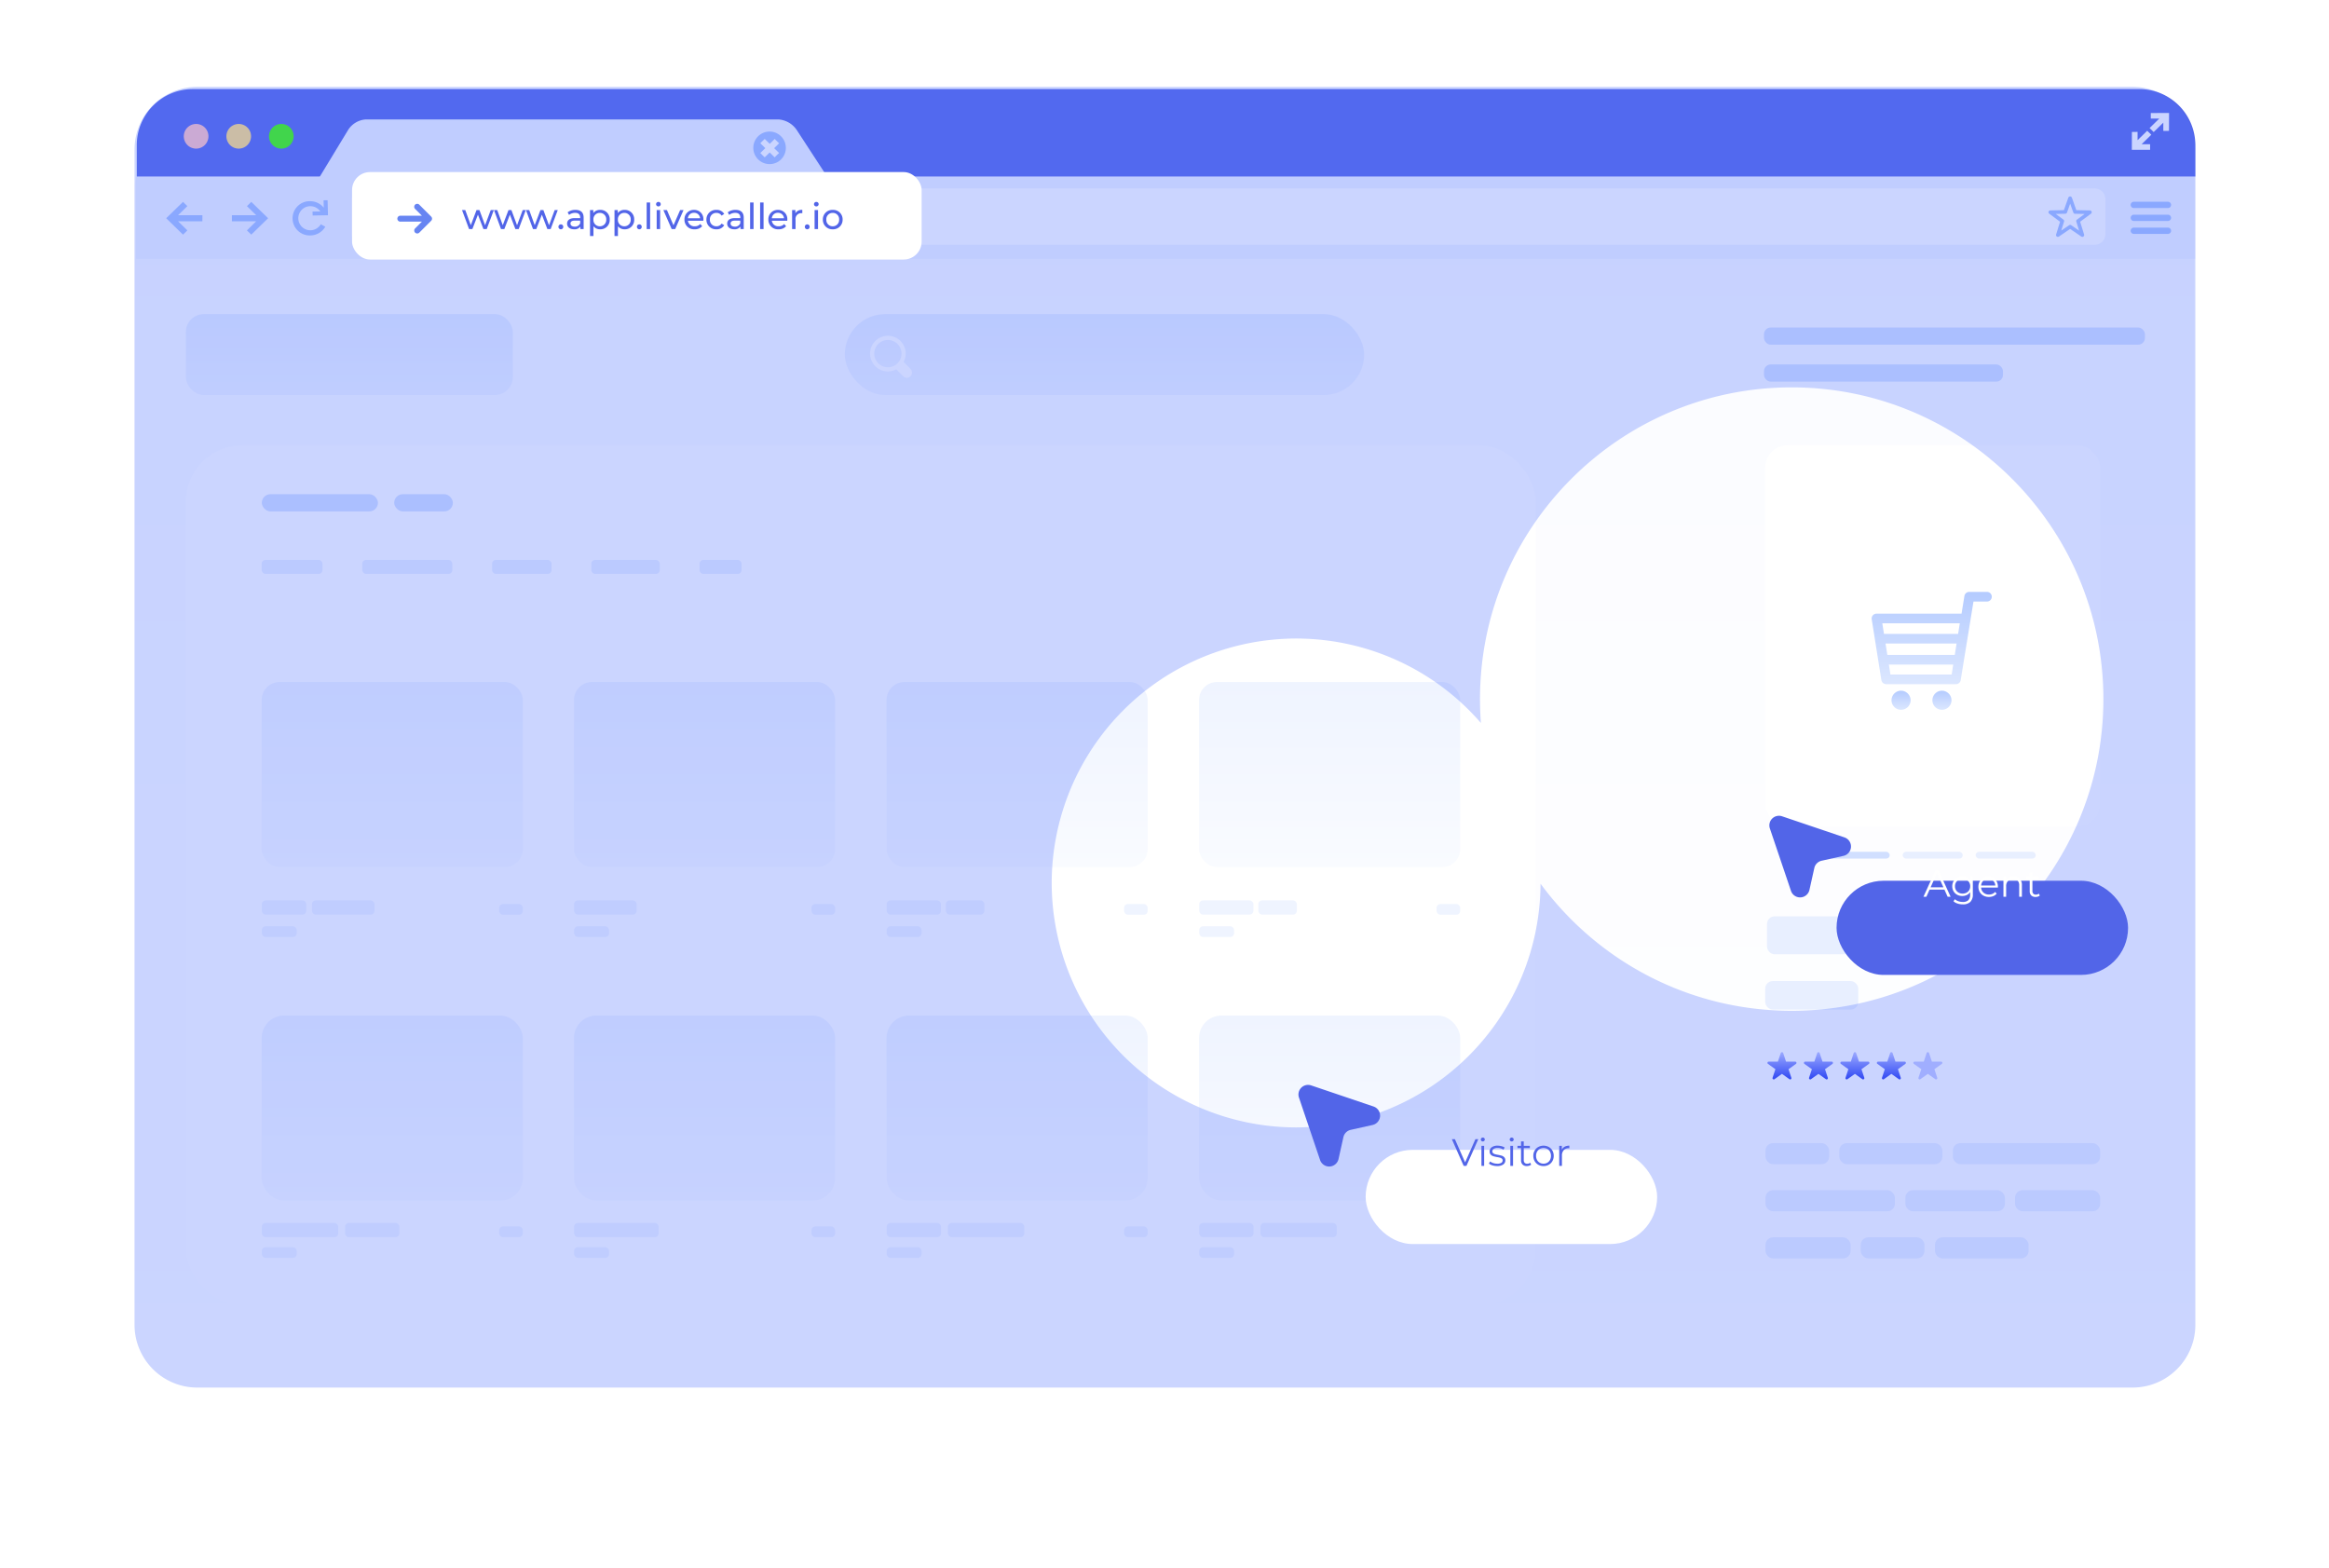 <svg xmlns="http://www.w3.org/2000/svg" xmlns:xlink="http://www.w3.org/1999/xlink" width="1038.604" height="699.103" viewBox="0 0 1038.604 699.103">
  <defs>
    <linearGradient id="linear-gradient" x1="0.5" x2="0.5" y2="1" gradientUnits="objectBoundingBox">
      <stop offset="0" stop-color="#fafbff"/>
      <stop offset="1" stop-color="#fff"/>
    </linearGradient>
    <filter id="Path_1078" x="0" y="0" width="1038.604" height="699.103" filterUnits="userSpaceOnUse">
      <feOffset dy="20" input="SourceAlpha"/>
      <feGaussianBlur stdDeviation="20" result="blur"/>
      <feFlood flood-color="#ebebeb" flood-opacity="0.4"/>
      <feComposite operator="in" in2="blur"/>
      <feComposite in="SourceGraphic"/>
    </filter>
    <linearGradient id="linear-gradient-2" x1="0.5" x2="0.5" y2="1" gradientUnits="objectBoundingBox">
      <stop offset="0" stop-color="#e6eeff"/>
      <stop offset="1" stop-color="#eff4ff"/>
    </linearGradient>
    <linearGradient id="linear-gradient-4" x1="0.5" x2="0.5" y2="1" gradientUnits="objectBoundingBox">
      <stop offset="0" stop-color="#eff4ff"/>
      <stop offset="1" stop-color="#f9fbff"/>
    </linearGradient>
    <linearGradient id="linear-gradient-12" x1="0.5" x2="0.5" y2="1" gradientUnits="objectBoundingBox">
      <stop offset="0" stop-color="#b4cbff"/>
      <stop offset="1" stop-color="#dce7ff"/>
    </linearGradient>
    <linearGradient id="linear-gradient-15" x1="0.5" x2="0.5" y2="1" gradientUnits="objectBoundingBox">
      <stop offset="0" stop-color="#bac0ff"/>
      <stop offset="1" stop-color="#2337ee"/>
    </linearGradient>
    <filter id="Rectangle_651" x="142" y="61.728" width="284" height="69" filterUnits="userSpaceOnUse">
      <feOffset input="SourceAlpha"/>
      <feGaussianBlur stdDeviation="5" result="blur-2"/>
      <feFlood flood-color="#c9dfff" flood-opacity="0.31"/>
      <feComposite operator="in" in2="blur-2"/>
      <feComposite in="SourceGraphic"/>
    </filter>
    <filter id="Rectangle_399" x="579" y="482.728" width="190" height="102" filterUnits="userSpaceOnUse">
      <feOffset dy="20" input="SourceAlpha"/>
      <feGaussianBlur stdDeviation="10" result="blur-3"/>
      <feFlood flood-color="#2731bc" flood-opacity="0.2"/>
      <feComposite operator="in" in2="blur-3"/>
      <feComposite in="SourceGraphic"/>
    </filter>
    <filter id="Path_365" x="549.041" y="453.768" width="96.401" height="96.398" filterUnits="userSpaceOnUse">
      <feOffset dy="20" input="SourceAlpha"/>
      <feGaussianBlur stdDeviation="10" result="blur-4"/>
      <feFlood flood-color="#2731bc" flood-opacity="0.29"/>
      <feComposite operator="in" in2="blur-4"/>
      <feComposite in="SourceGraphic"/>
    </filter>
    <filter id="Rectangle_399-2" x="789" y="362.728" width="190" height="102" filterUnits="userSpaceOnUse">
      <feOffset dy="20" input="SourceAlpha"/>
      <feGaussianBlur stdDeviation="10" result="blur-5"/>
      <feFlood flood-color="#2731bc" flood-opacity="0.2"/>
      <feComposite operator="in" in2="blur-5"/>
      <feComposite in="SourceGraphic"/>
    </filter>
    <filter id="Path_365-2" x="759.041" y="333.768" width="96.401" height="96.398" filterUnits="userSpaceOnUse">
      <feOffset dy="20" input="SourceAlpha"/>
      <feGaussianBlur stdDeviation="10" result="blur-6"/>
      <feFlood flood-color="#2731bc" flood-opacity="0.29"/>
      <feComposite operator="in" in2="blur-6"/>
      <feComposite in="SourceGraphic"/>
    </filter>
  </defs>
  <g id="Group_9249" data-name="Group 9249" transform="translate(-84 -1298.272)">
    <g id="Group_9243" data-name="Group 9243" transform="translate(-654 1145)">
      <g id="Group_9210" data-name="Group 9210" transform="translate(31 -22)">
        <g id="tick-mark" transform="translate(1446 199.675)">
          <path id="Path_362" data-name="Path 362" d="M15.084,38.013a1.5,1.5,0,0,0-2.107.17l-6.7,8.263L2.776,41.9A1.549,1.549,0,1,0,.321,43.79l4.7,6.1a1.55,1.55,0,0,0,2.173.283,1.53,1.53,0,0,0,.438-.542l7.725-9.523A1.5,1.5,0,0,0,15.084,38.013Z" transform="translate(0 0)" fill="none"/>
        </g>
        <g id="Group_5824" data-name="Group 5824">
          <g id="tick-mark-2" data-name="tick-mark" transform="translate(1357.001 433.675)">
            <path id="Path_362-2" data-name="Path 362" d="M15.084,38.013a1.5,1.5,0,0,0-2.107.17l-6.7,8.263L2.776,41.9A1.549,1.549,0,1,0,.321,43.79l4.7,6.1a1.55,1.55,0,0,0,2.173.283,1.53,1.53,0,0,0,.438-.542l7.725-9.523A1.5,1.5,0,0,0,15.084,38.013Z" transform="translate(0 0)" fill="none"/>
          </g>
          <g id="tick-mark-3" data-name="tick-mark" transform="translate(1396.001 613.675)">
            <path id="Path_362-3" data-name="Path 362" d="M15.084,38.013a1.5,1.5,0,0,0-2.107.17l-6.7,8.263L2.776,41.9A1.549,1.549,0,1,0,.321,43.79l4.7,6.1a1.55,1.55,0,0,0,2.173.283,1.53,1.53,0,0,0,.438-.542l7.725-9.523A1.5,1.5,0,0,0,15.084,38.013Z" transform="translate(0 0)" fill="none"/>
          </g>
          <g id="Group_889" data-name="Group 889" transform="translate(767 215)">
            <g transform="matrix(1, 0, 0, 1, -60, -39.73)" filter="url(#Path_1078)">
              <path id="Path_1078-2" data-name="Path 1078" d="M25.517,0H893.087C907.18,0,918.6,10.951,918.6,24.461V554.643c0,13.509-11.424,24.46-25.517,24.46H25.517C11.424,579.1,0,568.152,0,554.643V24.461C0,10.951,11.424,0,25.517,0Z" transform="translate(60 40)" fill="url(#linear-gradient)"/>
            </g>
            <path id="Rectangle_512" data-name="Rectangle 512" d="M25,0H893a25,25,0,0,1,25,25V39a0,0,0,0,1,0,0H0a0,0,0,0,1,0,0V25A25,25,0,0,1,25,0Z" transform="translate(1 0)" fill="#5265e8"/>
          </g>
        </g>
        <g id="Group_5825" data-name="Group 5825" transform="translate(3401 106)">
          <g id="Group_4843" data-name="Group 4843" transform="translate(-2633.333 119.655)">
            <path id="Path_2" data-name="Path 2" d="M308.261,33.748,294.538,12.706a10.749,10.749,0,0,0-7.951-4.566h-184.2a10.16,10.16,0,0,0-7.737,4.566L81.89,33.748H0V70.3H918.333V33.748Z" transform="translate(0 -5.265)" fill="#eff4ff"/>
            <path id="Path_4" data-name="Path 4" d="M8.03,37.813l7.5,7.31,1.942-1.889c-.05-.115-4.068-3.942-4.135-4.057H24.167c.033-.214.017-2.316.017-2.71-1.875,0-8.989.016-10.847,0,.067-.115,4.084-3.942,4.135-4.057L15.529,30.52Z" transform="translate(5.412 9.116)" fill="#a2bfff"/>
            <path id="Path_5" data-name="Path 5" d="M41.685,37.813l-7.5,7.31-1.942-1.889c.05-.115,4.068-3.942,4.135-4.057H25.548c-.033-.214-.017-2.316-.017-2.71,1.875,0,8.989.016,10.847,0-.067-.115-4.084-3.942-4.135-4.057l1.942-1.889Z" transform="translate(17.205 9.116)" fill="#a2bfff"/>
            <g id="Group_1" data-name="Group 1" transform="translate(890.01 0)">
              <path id="Path_6" data-name="Path 6" d="M510.448,6.39l-.034,7.983-2.528.016c-.05-.115.033-3.581,0-3.7l-4.3,4.205c-.168-.115-1.557-1.511-1.825-1.774,1.239-1.216,3.1-3.022,4.319-4.238-.117-.033-3.666.049-3.783,0V6.406Z" transform="translate(-493.842 -6.39)" fill="#fff"/>
              <path id="Path_7" data-name="Path 7" d="M497.03,19.719l.033-7.983,2.528-.016c.05.115-.033,3.581,0,3.7l4.3-4.205c.167.115,1.557,1.511,1.825,1.774-1.239,1.216-3.1,3.022-4.319,4.238.117.033,3.666-.049,3.783,0V19.7Z" transform="translate(-497.03 -3.293)" fill="#fff"/>
            </g>
            <path id="Path_8" data-name="Path 8" d="M18.94,13.646a5.5,5.5,0,1,0-5.5,5.516A5.51,5.51,0,0,0,18.94,13.646Z" transform="translate(13.351 -3.272)" fill="#ffc2c2"/>
            <path id="Path_10" data-name="Path 10" d="M168.386,18.713a7.25,7.25,0,1,0-7.248,7.113A7.184,7.184,0,0,0,168.386,18.713Z" transform="translate(121.38 -3.042)" fill="#a2bfff"/>
            <path id="Path_11" data-name="Path 11" d="M839.516,47.436A4.814,4.814,0,0,1,834.489,52h-772a4.813,4.813,0,0,1-5.026-4.566v-16a4.814,4.814,0,0,1,5.026-4.566H834.471a4.813,4.813,0,0,1,5.026,4.566v16Z" transform="translate(38.726 6.771)" fill="#fff"/>
            <g id="Group_2" data-name="Group 2" transform="translate(852.843 37.222)">
              <path id="Path_12" data-name="Path 12" d="M489.931,47.069a.793.793,0,0,1-.469-.148l-4.988-3.4-4.988,3.4a.816.816,0,0,1-.954-.016.8.8,0,0,1-.3-.887l1.758-5.7-4.838-3.6a.8.8,0,0,1-.285-.887.807.807,0,0,1,.77-.558l6.06-.115,1.992-5.618a.861.861,0,0,1,1.557,0l1.992,5.618,6.06.115a.823.823,0,0,1,.77.558.787.787,0,0,1-.285.887l-4.838,3.6,1.758,5.7a.8.8,0,0,1-.3.887A.709.709,0,0,1,489.931,47.069Zm-5.44-5.338a.793.793,0,0,1,.469.148l3.515,2.4-1.239-4.024a.789.789,0,0,1,.285-.871l3.415-2.53-4.269-.082a.793.793,0,0,1-.753-.542l-1.423-3.975-1.406,3.959a.826.826,0,0,1-.753.542l-4.269.082,3.415,2.53a.8.8,0,0,1,.285.871l-1.239,4.024,3.515-2.4A.811.811,0,0,1,484.491,41.731Z" transform="translate(-474.827 -29.05)" fill="#a2bfff"/>
            </g>
            <path id="Path_13" data-name="Path 13" d="M514.749,31.886a1.408,1.408,0,0,1-1.423,1.4H498.143a1.409,1.409,0,0,1-1.423-1.4h0a1.409,1.409,0,0,1,1.423-1.4h15.183a1.408,1.408,0,0,1,1.423,1.4Z" transform="translate(392.771 9.097)" fill="#a2bfff"/>
            <path id="Path_14" data-name="Path 14" d="M514.749,35.4a1.408,1.408,0,0,1-1.423,1.4H498.143a1.409,1.409,0,0,1-1.423-1.4h0a1.409,1.409,0,0,1,1.423-1.4h15.183a1.408,1.408,0,0,1,1.423,1.4Z" transform="translate(392.771 11.353)" fill="#a2bfff"/>
            <path id="Path_15" data-name="Path 15" d="M514.749,38.906a1.408,1.408,0,0,1-1.423,1.4H498.143a1.409,1.409,0,0,1-1.423-1.4h0a1.409,1.409,0,0,1,1.423-1.4h15.183a1.408,1.408,0,0,1,1.423,1.4Z" transform="translate(392.771 13.608)" fill="#a2bfff"/>
            <path id="Path_16" data-name="Path 16" d="M161.87,17.553l2.226-2.185a24.012,24.012,0,0,1-1.959-1.938c-.419.411-1.272,1.265-2.226,2.2l-2.243-2.2c-.285.279-1.825,1.758-1.959,1.922l2.226,2.185-2.226,2.185c.285.279,1.791,1.79,1.959,1.922l2.226-2.185,2.21,2.185a24.017,24.017,0,0,1,1.975-1.922C163.695,19.327,162.841,18.489,161.87,17.553Z" transform="translate(122.688 -1.866)" fill="#fff"/>
            <path id="Path_19" data-name="Path 19" d="M49.537,43.474a5.372,5.372,0,1,1,4.52-8.394c-.87.016-3.4.033-3.465.066l.05,1.741,6.83-.115-.167-6.7L55.53,30.1c-.033.066.05,2.349.067,3.3A7.849,7.849,0,0,0,49.5,30.5a7.64,7.64,0,1,0,0,15.276,7.809,7.809,0,0,0,6.78-3.893l-2.009-1.1A5.443,5.443,0,0,1,49.537,43.474Z" transform="translate(28.118 8.827)" fill="#a2bfff"/>
            <path id="Path_7702" data-name="Path 7702" d="M18.94,13.646a5.5,5.5,0,1,0-5.5,5.516A5.51,5.51,0,0,0,18.94,13.646Z" transform="translate(32.351 -3.272)" fill="#ffdd80"/>
            <path id="Path_7703" data-name="Path 7703" d="M18.94,13.646a5.5,5.5,0,1,0-5.5,5.516A5.51,5.51,0,0,0,18.94,13.646Z" transform="translate(51.351 -3.272)" fill="#3aff00"/>
          </g>
          <g id="Group_4844" data-name="Group 4844" transform="translate(-2611.117 209.343)">
            <rect id="Rectangle_584" data-name="Rectangle 584" width="145.81" height="36.072" rx="8" transform="translate(0)" fill="url(#linear-gradient-2)"/>
            <rect id="Rectangle_585" data-name="Rectangle 585" width="169.864" height="7.648" rx="3" transform="translate(703.766 5.976)" fill="#d1dfff"/>
            <rect id="Rectangle_586" data-name="Rectangle 586" width="106.565" height="7.648" rx="3" transform="translate(703.766 22.448)" fill="#d1dfff"/>
          </g>
          <g id="Group_4845" data-name="Group 4845" transform="translate(-2317.259 209.343)">
            <rect id="Rectangle_587" data-name="Rectangle 587" width="231.586" height="36.072" rx="18" transform="translate(0)" fill="url(#linear-gradient-2)"/>
          </g>
          <g id="Group_4846" data-name="Group 4846" transform="translate(-2611.117 267.807)">
            <rect id="Rectangle_589" data-name="Rectangle 589" width="601.96" height="383.614" rx="25.24" transform="translate(0)" fill="#fff"/>
            <rect id="Rectangle_590" data-name="Rectangle 590" width="116.45" height="82.498" rx="8" transform="translate(312.471 105.589)" fill="url(#linear-gradient-4)"/>
            <rect id="Rectangle_591" data-name="Rectangle 591" width="116.449" height="82.498" rx="8" transform="translate(33.808 105.589)" fill="url(#linear-gradient-4)"/>
            <rect id="Rectangle_592" data-name="Rectangle 592" width="116.45" height="82.498" rx="8" transform="translate(173.078 105.589)" fill="url(#linear-gradient-4)"/>
            <rect id="Rectangle_593" data-name="Rectangle 593" width="116.449" height="82.498" rx="10" transform="translate(33.808 254.311)" fill="url(#linear-gradient-4)"/>
            <rect id="Rectangle_594" data-name="Rectangle 594" width="116.45" height="82.498" rx="10" transform="translate(312.471 254.311)" fill="url(#linear-gradient-4)"/>
            <rect id="Rectangle_595" data-name="Rectangle 595" width="116.45" height="82.498" rx="10" transform="translate(173.078 254.311)" fill="url(#linear-gradient-4)"/>
            <g id="Group_1349" data-name="Group 1349" transform="translate(33.886 202.957)">
              <rect id="Rectangle_596" data-name="Rectangle 596" width="27.871" height="6.338" rx="1.683" transform="translate(50.222 6.338) rotate(180)" fill="#eff4ff"/>
              <rect id="Rectangle_597" data-name="Rectangle 597" width="19.809" height="6.338" rx="1.683" transform="translate(19.809 6.338) rotate(180)" fill="#eff4ff"/>
            </g>
            <rect id="Rectangle_598" data-name="Rectangle 598" width="15.546" height="4.761" rx="1.683" transform="translate(33.886 214.51)" fill="#eff4ff"/>
            <rect id="Rectangle_599" data-name="Rectangle 599" width="10.529" height="4.761" rx="1.683" transform="translate(139.729 204.588)" fill="#eff4ff"/>
            <rect id="Rectangle_600" data-name="Rectangle 600" width="10.529" height="4.761" rx="1.683" transform="translate(418.392 204.588)" fill="#eff4ff"/>
            <rect id="Rectangle_601" data-name="Rectangle 601" width="10.529" height="4.761" rx="1.683" transform="translate(278.998 204.588)" fill="#eff4ff"/>
            <rect id="Rectangle_602" data-name="Rectangle 602" width="10.529" height="4.761" rx="1.683" transform="translate(139.729 348.361)" fill="#eff4ff"/>
            <rect id="Rectangle_603" data-name="Rectangle 603" width="10.529" height="4.761" rx="1.683" transform="translate(278.998 348.361)" fill="#eff4ff"/>
            <g id="Group_1350" data-name="Group 1350" transform="translate(173.156 202.957)">
              <rect id="Rectangle_604" data-name="Rectangle 604" width="27.872" height="6.338" rx="1.683" transform="translate(0 0)" fill="#eff4ff"/>
            </g>
            <rect id="Rectangle_605" data-name="Rectangle 605" width="15.546" height="4.761" rx="1.683" transform="translate(173.156 214.51)" fill="#eff4ff"/>
            <g id="Group_1351" data-name="Group 1351" transform="translate(33.886 346.784)">
              <rect id="Rectangle_606" data-name="Rectangle 606" width="34.033" height="6.338" rx="1.683" transform="translate(0)" fill="#eff4ff"/>
              <rect id="Rectangle_607" data-name="Rectangle 607" width="24.188" height="6.338" rx="1.683" transform="translate(37.135)" fill="#eff4ff"/>
            </g>
            <rect id="Rectangle_608" data-name="Rectangle 608" width="15.546" height="4.761" rx="1.683" transform="translate(33.886 357.598)" fill="#eff4ff"/>
            <rect id="Rectangle_609" data-name="Rectangle 609" width="10.529" height="4.761" rx="1.683" transform="translate(418.392 348.361)" fill="#eff4ff"/>
            <g id="Group_1352" data-name="Group 1352" transform="translate(312.549 346.784)">
              <rect id="Rectangle_610" data-name="Rectangle 610" width="34.033" height="6.338" rx="1.683" transform="translate(61.324 6.338) rotate(180)" fill="#eff4ff"/>
              <rect id="Rectangle_611" data-name="Rectangle 611" width="24.188" height="6.338" rx="1.683" transform="translate(24.188 6.338) rotate(180)" fill="#eff4ff"/>
            </g>
            <rect id="Rectangle_612" data-name="Rectangle 612" width="15.546" height="4.761" rx="1.683" transform="translate(312.549 357.598)" fill="#eff4ff"/>
            <g id="Group_1353" data-name="Group 1353" transform="translate(173.156 346.784)">
              <rect id="Rectangle_613" data-name="Rectangle 613" width="37.665" height="6.338" rx="1.683" transform="translate(37.665 6.338) rotate(-180)" fill="#eff4ff"/>
            </g>
            <rect id="Rectangle_614" data-name="Rectangle 614" width="15.546" height="4.761" rx="1.683" transform="translate(173.156 357.598)" fill="#eff4ff"/>
            <rect id="Rectangle_615" data-name="Rectangle 615" width="30.521" height="6.217" rx="1.683" transform="translate(211.327 57.362) rotate(180)" fill="#e8efff"/>
            <rect id="Rectangle_616" data-name="Rectangle 616" width="26.483" height="6.217" rx="1.683" transform="translate(163.058 57.362) rotate(180)" fill="#e8efff"/>
            <rect id="Rectangle_617" data-name="Rectangle 617" width="18.742" height="6.217" rx="1.683" transform="translate(247.818 57.362) rotate(180)" fill="#e8efff"/>
            <rect id="Rectangle_618" data-name="Rectangle 618" width="40.147" height="6.217" rx="1.683" transform="translate(118.826 57.362) rotate(180)" fill="#e8efff"/>
            <rect id="Rectangle_619" data-name="Rectangle 619" width="27.122" height="6.217" rx="1.683" transform="translate(60.931 57.362) rotate(180)" fill="#e8efff"/>
            <g id="Group_1355" data-name="Group 1355" transform="translate(312.549 202.957)">
              <rect id="Rectangle_622" data-name="Rectangle 622" width="24.16" height="6.338" rx="1.683" transform="translate(0 0)" fill="#eff4ff"/>
              <rect id="Rectangle_623" data-name="Rectangle 623" width="17.172" height="6.338" rx="1.683" transform="translate(26.363 0)" fill="#eff4ff"/>
            </g>
            <rect id="Rectangle_624" data-name="Rectangle 624" width="15.546" height="4.761" rx="1.683" transform="translate(312.549 214.51)" fill="#eff4ff"/>
            <rect id="Rectangle_629" data-name="Rectangle 629" width="116.45" height="82.498" rx="8" transform="translate(451.827 105.589)" fill="url(#linear-gradient-4)"/>
            <rect id="Rectangle_630" data-name="Rectangle 630" width="116.45" height="82.498" rx="10" transform="translate(451.827 254.311)" fill="url(#linear-gradient-4)"/>
            <rect id="Rectangle_631" data-name="Rectangle 631" width="10.529" height="4.761" rx="1.683" transform="translate(557.748 204.588)" fill="#eff4ff"/>
            <rect id="Rectangle_632" data-name="Rectangle 632" width="10.529" height="4.761" rx="1.683" transform="translate(557.748 348.361)" fill="#eff4ff"/>
            <g id="Group_1359" data-name="Group 1359" transform="translate(451.905 346.784)">
              <rect id="Rectangle_610-2" data-name="Rectangle 610" width="34.033" height="6.338" rx="1.683" transform="translate(61.324 6.338) rotate(180)" fill="#eff4ff"/>
              <rect id="Rectangle_611-2" data-name="Rectangle 611" width="24.188" height="6.338" rx="1.683" transform="translate(24.188 6.338) rotate(180)" fill="#eff4ff"/>
            </g>
            <rect id="Rectangle_633" data-name="Rectangle 633" width="15.546" height="4.761" rx="1.683" transform="translate(451.905 357.598)" fill="#eff4ff"/>
            <g id="Group_1360" data-name="Group 1360" transform="translate(451.905 202.957)">
              <rect id="Rectangle_622-2" data-name="Rectangle 622" width="24.16" height="6.338" rx="1.683" transform="translate(0 0)" fill="#eff4ff"/>
              <rect id="Rectangle_623-2" data-name="Rectangle 623" width="17.172" height="6.338" rx="1.683" transform="translate(26.363 0)" fill="#eff4ff"/>
            </g>
            <rect id="Rectangle_634" data-name="Rectangle 634" width="15.546" height="4.761" rx="1.683" transform="translate(451.905 214.51)" fill="#eff4ff"/>
          </g>
          <g id="Group_4847" data-name="Group 4847" transform="translate(-1906.811 267.807)">
            <rect id="Rectangle_625" data-name="Rectangle 625" width="149.361" height="170.004" rx="10" fill="#fff"/>
            <g id="Group_1357" data-name="Group 1357" transform="translate(28.719 181.299)">
              <rect id="Rectangle_626" data-name="Rectangle 626" width="26.802" height="3.01" rx="1.505" fill="#d1dfff"/>
              <rect id="Rectangle_627" data-name="Rectangle 627" width="26.802" height="3.01" rx="1.505" transform="translate(32.561)" fill="#e8efff"/>
              <rect id="Rectangle_628" data-name="Rectangle 628" width="26.802" height="3.01" rx="1.505" transform="translate(65.121)" fill="#e8efff"/>
            </g>
          </g>
          <g id="Group_4848" data-name="Group 4848" transform="translate(-1859.349 333.207)">
            <path id="Path_2160" data-name="Path 2160" d="M525.009,105.323a4.257,4.257,0,1,0,4.339,4.256A4.3,4.3,0,0,0,525.009,105.323Z" transform="translate(-511.971 -61.261)" fill="url(#linear-gradient-12)"/>
            <path id="Path_2161" data-name="Path 2161" d="M533.981,105.323a4.257,4.257,0,1,0,4.337,4.256A4.3,4.3,0,0,0,533.981,105.323Z" transform="translate(-502.711 -61.261)" fill="url(#linear-gradient-12)"/>
            <path id="Path_2162" data-name="Path 2162" d="M567.72,83.228h-7.794a2.179,2.179,0,0,0-2.164,1.813l-1.284,7.887h-37.9a2.205,2.205,0,0,0-1.664.754,2.124,2.124,0,0,0-.5,1.729l4.314,27.153a2.18,2.18,0,0,0,2.166,1.819H553.95a2.181,2.181,0,0,0,2.166-1.819l.7-4.4L561.8,87.531h5.924a2.152,2.152,0,1,0,0-4.3Zm-45.145,23.021h31.693l-.807,5.079H523.383ZM555.7,97.231l-.75,4.716H521.893l-.75-4.716Zm-30.929,22.849-.707-4.451h28.714l-.707,4.451Z" transform="translate(-516.39 -83.228)" fill="url(#linear-gradient-12)"/>
          </g>
          <g id="Group_4849" data-name="Group 4849" transform="translate(-1906.811 477.88)">
            <g id="Group_1362" data-name="Group 1362" transform="translate(0.993 60.572)">
              <path id="Path_2163" data-name="Path 2163" d="M1821.5,1237.585l1.269,3.831h4.1a.553.553,0,0,1,.333,1l-3.321,2.368,1.269,3.831a.563.563,0,0,1-.871.621l-3.321-2.367-3.321,2.367a.563.563,0,0,1-.871-.621l1.269-3.831-3.321-2.368a.553.553,0,0,1,.332-1h4.105l1.268-3.831A.569.569,0,0,1,1821.5,1237.585Z" transform="translate(-1814.484 -1237.202)" fill="url(#linear-gradient-15)"/>
              <path id="Path_2164" data-name="Path 2164" d="M1853.892,1237.585l1.268,3.831h4.105a.553.553,0,0,1,.332,1l-3.321,2.368,1.268,3.831a.563.563,0,0,1-.87.621l-3.321-2.367-3.321,2.367a.563.563,0,0,1-.871-.621l1.269-3.831-3.321-2.368a.553.553,0,0,1,.332-1h4.1l1.269-3.831A.569.569,0,0,1,1853.892,1237.585Z" transform="translate(-1830.612 -1237.202)" fill="url(#linear-gradient-15)"/>
              <path id="Path_2165" data-name="Path 2165" d="M1886.283,1237.585l1.268,3.831h4.105a.553.553,0,0,1,.332,1l-3.321,2.368,1.268,3.831a.563.563,0,0,1-.871.621l-3.321-2.367-3.321,2.367a.563.563,0,0,1-.87-.621l1.268-3.831-3.321-2.368a.553.553,0,0,1,.333-1h4.1l1.268-3.831A.57.57,0,0,1,1886.283,1237.585Z" transform="translate(-1846.739 -1237.202)" fill="url(#linear-gradient-15)"/>
              <path id="Path_2166" data-name="Path 2166" d="M1918.674,1237.585l1.269,3.831h4.1a.553.553,0,0,1,.333,1l-3.321,2.368,1.269,3.831a.563.563,0,0,1-.871.621l-3.321-2.367-3.321,2.367a.563.563,0,0,1-.871-.621l1.268-3.831-3.321-2.368a.553.553,0,0,1,.332-1h4.1l1.269-3.831A.569.569,0,0,1,1918.674,1237.585Z" transform="translate(-1862.867 -1237.202)" fill="url(#linear-gradient-15)"/>
              <path id="Path_2167" data-name="Path 2167" d="M1951.066,1237.585l1.268,3.831h4.105a.553.553,0,0,1,.332,1l-3.321,2.368,1.269,3.831a.563.563,0,0,1-.87.621l-3.321-2.367-3.321,2.367a.563.563,0,0,1-.871-.621l1.269-3.831-3.321-2.368a.553.553,0,0,1,.332-1h4.1l1.269-3.831A.569.569,0,0,1,1951.066,1237.585Z" transform="translate(-1878.995 -1237.202)" fill="#c2c8ff"/>
            </g>
            <g id="Group_1363" data-name="Group 1363" transform="translate(0.812)">
              <rect id="Rectangle_635" data-name="Rectangle 635" width="74.394" height="16.918" rx="3.365" fill="#e8efff"/>
              <rect id="Rectangle_636" data-name="Rectangle 636" width="52.874" height="16.918" rx="3.365" transform="translate(81.175)" fill="#e8efff"/>
            </g>
            <g id="Group_1364" data-name="Group 1364" transform="translate(0.124 101.117)">
              <rect id="Rectangle_637" data-name="Rectangle 637" width="28.382" height="9.397" rx="3.365" transform="translate(0 0)" fill="#e8efff"/>
              <rect id="Rectangle_638" data-name="Rectangle 638" width="45.983" height="9.397" rx="3.365" transform="translate(32.897 0)" fill="#e8efff"/>
              <rect id="Rectangle_639" data-name="Rectangle 639" width="65.684" height="9.397" rx="3.365" transform="translate(83.553 0)" fill="#e8efff"/>
              <rect id="Rectangle_640" data-name="Rectangle 640" width="37.959" height="9.397" rx="3.365" transform="translate(149.237 30.406) rotate(180)" fill="#e8efff"/>
              <rect id="Rectangle_641" data-name="Rectangle 641" width="44.387" height="9.397" rx="3.365" transform="translate(106.763 30.406) rotate(180)" fill="#e8efff"/>
              <rect id="Rectangle_642" data-name="Rectangle 642" width="57.704" height="9.397" rx="3.365" transform="translate(57.704 30.406) rotate(180)" fill="#e8efff"/>
              <rect id="Rectangle_643" data-name="Rectangle 643" width="37.959" height="9.397" rx="3.365" transform="translate(0 42.018)" fill="#e8efff"/>
              <rect id="Rectangle_644" data-name="Rectangle 644" width="28.426" height="9.397" rx="3.365" transform="translate(42.473 42.018)" fill="#e8efff"/>
              <rect id="Rectangle_645" data-name="Rectangle 645" width="41.743" height="9.397" rx="3.365" transform="translate(75.573 42.018)" fill="#e8efff"/>
            </g>
            <rect id="Rectangle_648" data-name="Rectangle 648" width="41.494" height="12.709" rx="3.365" transform="translate(0 28.865)" fill="#e8efff"/>
          </g>
          <rect id="Rectangle_653" data-name="Rectangle 653" width="51.786" height="7.648" rx="3.824" transform="translate(-2577.246 289.649)" fill="#d1dfff"/>
          <rect id="Rectangle_654" data-name="Rectangle 654" width="26.166" height="7.648" rx="3.824" transform="translate(-2518.208 289.649)" fill="#d1dfff"/>
        </g>
        <g id="loupe" transform="translate(1094.039 325)">
          <g id="Group_4857" data-name="Group 4857" transform="translate(0.96)">
            <path id="Path_6115" data-name="Path 6115" d="M19.009,14.776,15.923,11.69a8.514,8.514,0,0,0,.935-3.741A7.949,7.949,0,1,0,8.909,15.9a8.514,8.514,0,0,0,3.741-.935l3.086,3.086a2.26,2.26,0,0,0,3.273,0A2.437,2.437,0,0,0,19.009,14.776Zm-10.1-.748a6.079,6.079,0,1,1,6.079-6.079A6.066,6.066,0,0,1,8.909,14.027Z" transform="translate(-0.96 0)" fill="#fff"/>
          </g>
        </g>
      </g>
    </g>
    <path id="Subtraction_4" data-name="Subtraction 4" d="M-1336-6381h-863a27.828,27.828,0,0,1-10.9-2.2,27.908,27.908,0,0,1-8.9-6,27.907,27.907,0,0,1-6-8.9,27.828,27.828,0,0,1-2.2-10.9v-524a27.828,27.828,0,0,1,2.2-10.9,27.907,27.907,0,0,1,6-8.9,27.919,27.919,0,0,1,8.9-6,27.828,27.828,0,0,1,10.9-2.2h863a27.829,27.829,0,0,1,10.9,2.2,27.922,27.922,0,0,1,8.9,6,27.9,27.9,0,0,1,6,8.9,27.822,27.822,0,0,1,2.2,10.9v524a27.822,27.822,0,0,1-2.2,10.9,27.906,27.906,0,0,1-6,8.9,27.911,27.911,0,0,1-8.9,6A27.828,27.828,0,0,1-1336-6381Zm-373-334a109.124,109.124,0,0,0-109,109,109.124,109.124,0,0,0,109,109,109.193,109.193,0,0,0,109-108.662,139.965,139.965,0,0,0,21.714,23.351,139.413,139.413,0,0,0,26.544,17.867,138.269,138.269,0,0,0,30.415,11.424A139.626,139.626,0,0,0-1488-6549c76.645,0,139-62.355,139-139s-62.355-139-139-139-139,62.355-139,139c0,3.556.135,7.138.4,10.646A108.994,108.994,0,0,0-1709-6715Z" transform="translate(2371 8298)" fill="#5372ff" opacity="0.3"/>
    <g id="Group_9239" data-name="Group 9239" transform="translate(2667 1365)">
      <g transform="matrix(1, 0, 0, 1, -2583, -66.73)" filter="url(#Rectangle_651)">
        <rect id="Rectangle_651-2" data-name="Rectangle 651" width="254" height="39" rx="8" transform="translate(157 76.73)" fill="#fff"/>
      </g>
      <path id="Path_10367" data-name="Path 10367" d="M12.912-8.48,10.384-1.7,7.872-8.48h-1.3L4.016-1.728,1.552-8.48H.1L3.248,0H4.72L7.2-6.432,9.648,0H11.12l3.168-8.48Zm14.256,0L24.64-1.7,22.128-8.48h-1.3l-2.56,6.752L15.808-8.48H14.352L17.5,0h1.472l2.48-6.432L23.9,0h1.472l3.168-8.48Zm14.256,0L38.9-1.7,36.384-8.48h-1.3l-2.56,6.752L30.064-8.48H28.608L31.76,0h1.472l2.48-6.432L38.16,0h1.472L42.8-8.48ZM44.192.1a1.066,1.066,0,0,0,1.056-1.1A1.053,1.053,0,0,0,44.192-2.1,1.069,1.069,0,0,0,43.1-1.008,1.083,1.083,0,0,0,44.192.1ZM50.7-8.56a5.647,5.647,0,0,0-3.5,1.088l.64,1.152a4.288,4.288,0,0,1,2.688-.912c1.52,0,2.272.752,2.272,2.048v.3H50.368c-2.528,0-3.408,1.12-3.408,2.48C46.96-.928,48.176.1,50.1.1A3.148,3.148,0,0,0,52.88-1.12V0h1.456V-5.12C54.336-7.44,53.024-8.56,50.7-8.56Zm-.352,7.472c-1.168,0-1.872-.528-1.872-1.376,0-.72.432-1.312,1.952-1.312H52.8v1.184A2.459,2.459,0,0,1,50.352-1.088ZM61.68-8.56a3.612,3.612,0,0,0-3.024,1.424V-8.48H57.184V3.1H58.72V-1.28A3.622,3.622,0,0,0,61.68.1,4.12,4.12,0,0,0,65.968-4.24,4.116,4.116,0,0,0,61.68-8.56Zm-.128,7.312A2.8,2.8,0,0,1,58.7-4.24a2.8,2.8,0,0,1,2.848-2.976A2.8,2.8,0,0,1,64.416-4.24,2.808,2.808,0,0,1,61.552-1.248ZM72.592-8.56a3.612,3.612,0,0,0-3.024,1.424V-8.48H68.1V3.1h1.536V-1.28A3.622,3.622,0,0,0,72.592.1,4.12,4.12,0,0,0,76.88-4.24,4.116,4.116,0,0,0,72.592-8.56Zm-.128,7.312A2.8,2.8,0,0,1,69.616-4.24a2.8,2.8,0,0,1,2.848-2.976A2.8,2.8,0,0,1,75.328-4.24,2.808,2.808,0,0,1,72.464-1.248ZM79.184.1a1.066,1.066,0,0,0,1.056-1.1A1.053,1.053,0,0,0,79.184-2.1,1.069,1.069,0,0,0,78.1-1.008,1.083,1.083,0,0,0,79.184.1ZM82.448,0h1.536V-11.872H82.448ZM87.68-10.112a1,1,0,0,0,1.04-1.024,1,1,0,0,0-1.04-.976A1.011,1.011,0,0,0,86.64-11.1,1,1,0,0,0,87.68-10.112ZM86.912,0h1.536V-8.48H86.912ZM97.376-8.48,94.4-1.68l-2.912-6.8h-1.6L93.6,0h1.568L98.88-8.48Zm10.368,4.288a4.089,4.089,0,0,0-4.192-4.368A4.153,4.153,0,0,0,99.3-4.24,4.245,4.245,0,0,0,103.856.1,4.256,4.256,0,0,0,107.2-1.28l-.848-.992A3.166,3.166,0,0,1,103.9-1.248a2.872,2.872,0,0,1-3.072-2.48h6.88C107.728-3.872,107.744-4.064,107.744-4.192Zm-4.192-3.072a2.644,2.644,0,0,1,2.72,2.432h-5.44A2.643,2.643,0,0,1,103.552-7.264ZM113.568.1a3.794,3.794,0,0,0,3.456-1.824l-1.168-.736a2.644,2.644,0,0,1-2.3,1.216A2.81,2.81,0,0,1,110.64-4.24a2.814,2.814,0,0,1,2.912-2.976A2.644,2.644,0,0,1,115.856-6l1.168-.752a3.782,3.782,0,0,0-3.456-1.808,4.237,4.237,0,0,0-4.48,4.32A4.249,4.249,0,0,0,113.568.1ZM122.1-8.56a5.647,5.647,0,0,0-3.5,1.088l.64,1.152a4.288,4.288,0,0,1,2.688-.912c1.52,0,2.272.752,2.272,2.048v.3H121.76c-2.528,0-3.408,1.12-3.408,2.48,0,1.472,1.216,2.5,3.136,2.5a3.148,3.148,0,0,0,2.784-1.216V0h1.456V-5.12C125.728-7.44,124.416-8.56,122.1-8.56Zm-.352,7.472c-1.168,0-1.872-.528-1.872-1.376,0-.72.432-1.312,1.952-1.312h2.368v1.184A2.459,2.459,0,0,1,121.744-1.088ZM128.576,0h1.536V-11.872h-1.536Zm4.464,0h1.536V-11.872H133.04Zm12.128-4.192a4.089,4.089,0,0,0-4.192-4.368,4.153,4.153,0,0,0-4.256,4.32A4.245,4.245,0,0,0,141.28.1a4.256,4.256,0,0,0,3.344-1.376l-.848-.992a3.166,3.166,0,0,1-2.448,1.024,2.872,2.872,0,0,1-3.072-2.48h6.88C145.152-3.872,145.168-4.064,145.168-4.192Zm-4.192-3.072a2.644,2.644,0,0,1,2.72,2.432h-5.44A2.643,2.643,0,0,1,140.976-7.264Zm7.792.208V-8.48H147.3V0h1.536V-4.224A2.53,2.53,0,0,1,151.5-7.088a2.712,2.712,0,0,1,.352.016V-8.56A3.237,3.237,0,0,0,148.768-7.056ZM154.064.1a1.066,1.066,0,0,0,1.056-1.1A1.053,1.053,0,0,0,154.064-2.1a1.069,1.069,0,0,0-1.088,1.088A1.083,1.083,0,0,0,154.064.1ZM158.1-10.112a1,1,0,0,0,1.04-1.024,1,1,0,0,0-1.04-.976,1.011,1.011,0,0,0-1.04,1.008A1,1,0,0,0,158.1-10.112ZM157.328,0h1.536V-8.48h-1.536Zm8.1.1a4.219,4.219,0,0,0,4.4-4.336,4.206,4.206,0,0,0-4.4-4.32,4.22,4.22,0,0,0-4.416,4.32A4.232,4.232,0,0,0,165.424.1Zm0-1.344A2.808,2.808,0,0,1,162.56-4.24a2.794,2.794,0,0,1,2.864-2.976,2.782,2.782,0,0,1,2.848,2.976A2.8,2.8,0,0,1,165.424-1.248Z" transform="translate(-2377.068 35.419)" fill="#5265e8" stroke="rgba(0,0,0,0)" stroke-width="1"/>
      <g id="Group_4851" data-name="Group 4851" transform="translate(-2405.798 24.14)">
        <g id="Group_891" data-name="Group 891">
          <path id="Path_1081" data-name="Path 1081" d="M110.919,247.833h9.609l-3.042,3.041a1.327,1.327,0,0,0,1.876,1.876l5.305-5.3a1.306,1.306,0,0,0,.289-.433,1.326,1.326,0,0,0,0-1.016,1.3,1.3,0,0,0-.234-.351c-.021-.024-.028-.055-.052-.079l-.009-.006-5.3-5.3a1.327,1.327,0,0,0-1.876,1.877l3.042,3.044h-9.609a1.327,1.327,0,0,0,0,2.654Z" transform="translate(-109.593 -239.87)" fill="#6785f2"/>
        </g>
      </g>
    </g>
    <g id="Group_9240" data-name="Group 9240" transform="translate(-1056 1031)">
      <g id="Group_803" data-name="Group 803" transform="translate(1749.35 759.753)">
        <g transform="matrix(1, 0, 0, 1, -609.35, -492.48)" filter="url(#Rectangle_399)">
          <rect id="Rectangle_399-3" data-name="Rectangle 399" width="130" height="42" rx="21" transform="translate(609 492.73)" fill="#fff"/>
        </g>
        <path id="Path_10368" data-name="Path 10368" d="M50.295,4.1,45.025,16H43.784L38.514,4.1h1.36L44.43,14.436,49.02,4.1Zm1.411,2.958h1.207V16H51.706ZM52.318,5.1a.855.855,0,0,1-.629-.255.835.835,0,0,1-.255-.612.815.815,0,0,1,.255-.6.855.855,0,0,1,.629-.255.87.87,0,0,1,.629.247.788.788,0,0,1,.255.587.871.871,0,0,1-.884.884Zm6.358,10.982a6.865,6.865,0,0,1-2.083-.314,4.479,4.479,0,0,1-1.556-.791l.544-.952a4.581,4.581,0,0,0,1.411.722,5.605,5.605,0,0,0,1.768.281,3.376,3.376,0,0,0,1.811-.382,1.217,1.217,0,0,0,.586-1.08.971.971,0,0,0-.323-.774,2.145,2.145,0,0,0-.816-.425,11.64,11.64,0,0,0-1.309-.28,15.008,15.008,0,0,1-1.751-.417,2.573,2.573,0,0,1-1.131-.722,2.01,2.01,0,0,1-.467-1.411A2.211,2.211,0,0,1,56.3,7.7a4.2,4.2,0,0,1,2.6-.714,6.752,6.752,0,0,1,1.734.229,4.771,4.771,0,0,1,1.428.6l-.527.969A4.513,4.513,0,0,0,58.9,8.027a3.056,3.056,0,0,0-1.743.408,1.25,1.25,0,0,0-.587,1.071,1.057,1.057,0,0,0,.332.816,2.039,2.039,0,0,0,.824.451,13.3,13.3,0,0,0,1.36.3,15.645,15.645,0,0,1,1.717.408,2.522,2.522,0,0,1,1.1.7,1.918,1.918,0,0,1,.459,1.36,2.163,2.163,0,0,1-.978,1.861A4.647,4.647,0,0,1,58.676,16.085Zm5.916-9.027H65.8V16H64.592ZM65.2,5.1a.855.855,0,0,1-.629-.255.835.835,0,0,1-.255-.612.815.815,0,0,1,.255-.6.855.855,0,0,1,.629-.255.87.87,0,0,1,.629.247.788.788,0,0,1,.255.587A.871.871,0,0,1,65.2,5.1Zm8.67,10.353a2.286,2.286,0,0,1-.841.467,3.39,3.39,0,0,1-1.046.161,2.622,2.622,0,0,1-1.938-.68,2.6,2.6,0,0,1-.68-1.921V8.078h-1.6V7.058h1.6V5.1h1.207V7.058H73.3v1.02h-2.72v5.338a1.69,1.69,0,0,0,.4,1.215,1.516,1.516,0,0,0,1.147.417,2.221,2.221,0,0,0,.723-.119,1.8,1.8,0,0,0,.6-.34Zm5.525.629A4.647,4.647,0,0,1,77.07,15.5a4.277,4.277,0,0,1-1.632-1.623,4.629,4.629,0,0,1-.6-2.346,4.629,4.629,0,0,1,.6-2.346A4.216,4.216,0,0,1,77.07,7.568a4.981,4.981,0,0,1,4.658,0,4.157,4.157,0,0,1,1.623,1.615,4.681,4.681,0,0,1,.587,2.346,4.681,4.681,0,0,1-.587,2.346A4.217,4.217,0,0,1,81.728,15.5,4.647,4.647,0,0,1,79.4,16.085Zm0-1.071a3.374,3.374,0,0,0,1.709-.434,3.022,3.022,0,0,0,1.181-1.233,3.813,3.813,0,0,0,.425-1.819,3.813,3.813,0,0,0-.425-1.819,3.022,3.022,0,0,0-1.181-1.233,3.584,3.584,0,0,0-3.417,0A3.079,3.079,0,0,0,76.5,9.71a3.753,3.753,0,0,0-.434,1.819,3.753,3.753,0,0,0,.434,1.819,3.079,3.079,0,0,0,1.19,1.233A3.374,3.374,0,0,0,79.4,15.014Zm8.16-6.2a2.925,2.925,0,0,1,1.267-1.36,4.3,4.3,0,0,1,2.083-.459V8.163l-.289-.017a2.856,2.856,0,0,0-2.21.867,3.454,3.454,0,0,0-.8,2.431V16H86.4V7.058h1.156Z" transform="translate(-0.418 11.394)" fill="#5265e8" stroke="rgba(0,0,0,0)" stroke-width="1"/>
      </g>
      <g transform="matrix(1, 0, 0, 1, 1140, 267.27)" filter="url(#Path_365)">
        <path id="Path_365-3" data-name="Path 365" d="M102.807,74.35l-2.174,9.757a4.283,4.283,0,0,1-8.237.437L88.756,73.778,82.985,56.711a4.283,4.283,0,0,1,5.429-5.429l17.067,5.771,10.766,3.641a4.283,4.283,0,0,1-.437,8.238l-9.757,2.174a4.283,4.283,0,0,0-3.246,3.244Z" transform="translate(496.28 412.71)" fill="#5265e8"/>
      </g>
    </g>
    <g id="Group_9241" data-name="Group 9241" transform="translate(-846 911)">
      <g id="Group_803-2" data-name="Group 803" transform="translate(1749.35 759.753)">
        <g transform="matrix(1, 0, 0, 1, -819.35, -372.48)" filter="url(#Rectangle_399-2)">
          <rect id="Rectangle_399-4" data-name="Rectangle 399" width="130" height="42" rx="21" transform="translate(819 372.73)" fill="#5265e8"/>
        </g>
        <path id="Path_10369" data-name="Path 10369" d="M48.178,12.821h-6.63L40.12,16H38.811l5.44-11.9h1.241L50.932,16H49.606Zm-.459-1.02L44.863,5.409,42.007,11.8ZM60.843,7.058v7.854a4.553,4.553,0,0,1-1.114,3.375,4.606,4.606,0,0,1-3.357,1.1,7.5,7.5,0,0,1-2.354-.365,4.842,4.842,0,0,1-1.811-1.011l.612-.918a4.593,4.593,0,0,0,1.573.9,5.87,5.87,0,0,0,1.946.323,3.434,3.434,0,0,0,2.5-.791,3.328,3.328,0,0,0,.8-2.457V13.926a3.638,3.638,0,0,1-1.471,1.292,4.547,4.547,0,0,1-2.014.442,4.754,4.754,0,0,1-2.286-.552,4.08,4.08,0,0,1-1.615-1.547,4.35,4.35,0,0,1-.586-2.253,4.3,4.3,0,0,1,.586-2.244,4.053,4.053,0,0,1,1.606-1.53,4.8,4.8,0,0,1,2.3-.544,4.535,4.535,0,0,1,2.057.459,3.707,3.707,0,0,1,1.479,1.326V7.058ZM56.27,14.589a3.666,3.666,0,0,0,1.751-.417,3.009,3.009,0,0,0,1.215-1.165,3.328,3.328,0,0,0,.434-1.7,3.282,3.282,0,0,0-.434-1.692A3.04,3.04,0,0,0,58.03,8.46a3.925,3.925,0,0,0-3.5-.009,2.965,2.965,0,0,0-1.207,1.156,3.328,3.328,0,0,0-.433,1.7,3.328,3.328,0,0,0,.433,1.7,3.022,3.022,0,0,0,1.207,1.165A3.616,3.616,0,0,0,56.27,14.589ZM72.012,11.9h-7.48A3.2,3.2,0,0,0,65.6,14.156a3.555,3.555,0,0,0,2.448.858,3.857,3.857,0,0,0,1.53-.3,3.342,3.342,0,0,0,1.207-.876l.68.782a3.829,3.829,0,0,1-1.487,1.088,5.031,5.031,0,0,1-1.964.374,4.964,4.964,0,0,1-2.439-.586,4.229,4.229,0,0,1-1.658-1.623,4.629,4.629,0,0,1-.595-2.346A4.792,4.792,0,0,1,63.9,9.183a4.124,4.124,0,0,1,1.564-1.615,4.367,4.367,0,0,1,2.235-.578,4.321,4.321,0,0,1,2.227.578,4.1,4.1,0,0,1,1.547,1.606,4.837,4.837,0,0,1,.561,2.354ZM67.694,8.027a3.041,3.041,0,0,0-2.167.824A3.238,3.238,0,0,0,64.533,11h6.341a3.238,3.238,0,0,0-.994-2.151A3.063,3.063,0,0,0,67.694,8.027ZM79.05,6.99a3.654,3.654,0,0,1,2.677.977,3.818,3.818,0,0,1,.995,2.848V16H81.516V10.934a2.964,2.964,0,0,0-.7-2.125,2.618,2.618,0,0,0-1.989-.731,3.055,3.055,0,0,0-2.286.859,3.242,3.242,0,0,0-.841,2.372V16H74.494V7.058H75.65V8.707A3.358,3.358,0,0,1,77.019,7.44,4.38,4.38,0,0,1,79.05,6.99Zm11.662,8.466a2.286,2.286,0,0,1-.841.467,3.39,3.39,0,0,1-1.046.161,2.622,2.622,0,0,1-1.938-.68,2.6,2.6,0,0,1-.68-1.921V8.078h-1.6V7.058h1.6V5.1h1.207V7.058h2.72v1.02h-2.72v5.338a1.69,1.69,0,0,0,.4,1.215,1.516,1.516,0,0,0,1.147.417,2.221,2.221,0,0,0,.723-.119,1.8,1.8,0,0,0,.6-.34Z" transform="translate(-0.418 11.394)" fill="#fff" stroke="rgba(0,0,0,0)" stroke-width="1"/>
      </g>
      <g transform="matrix(1, 0, 0, 1, 930, 387.27)" filter="url(#Path_365-2)">
        <path id="Path_365-4" data-name="Path 365" d="M102.807,74.35l-2.174,9.757a4.283,4.283,0,0,1-8.237.437L88.756,73.778,82.985,56.711a4.283,4.283,0,0,1,5.429-5.429l17.067,5.771,10.766,3.641a4.283,4.283,0,0,1-.437,8.238l-9.757,2.174a4.283,4.283,0,0,0-3.246,3.244Z" transform="translate(706.28 292.71)" fill="#5265e8"/>
      </g>
    </g>
  </g>
</svg>
